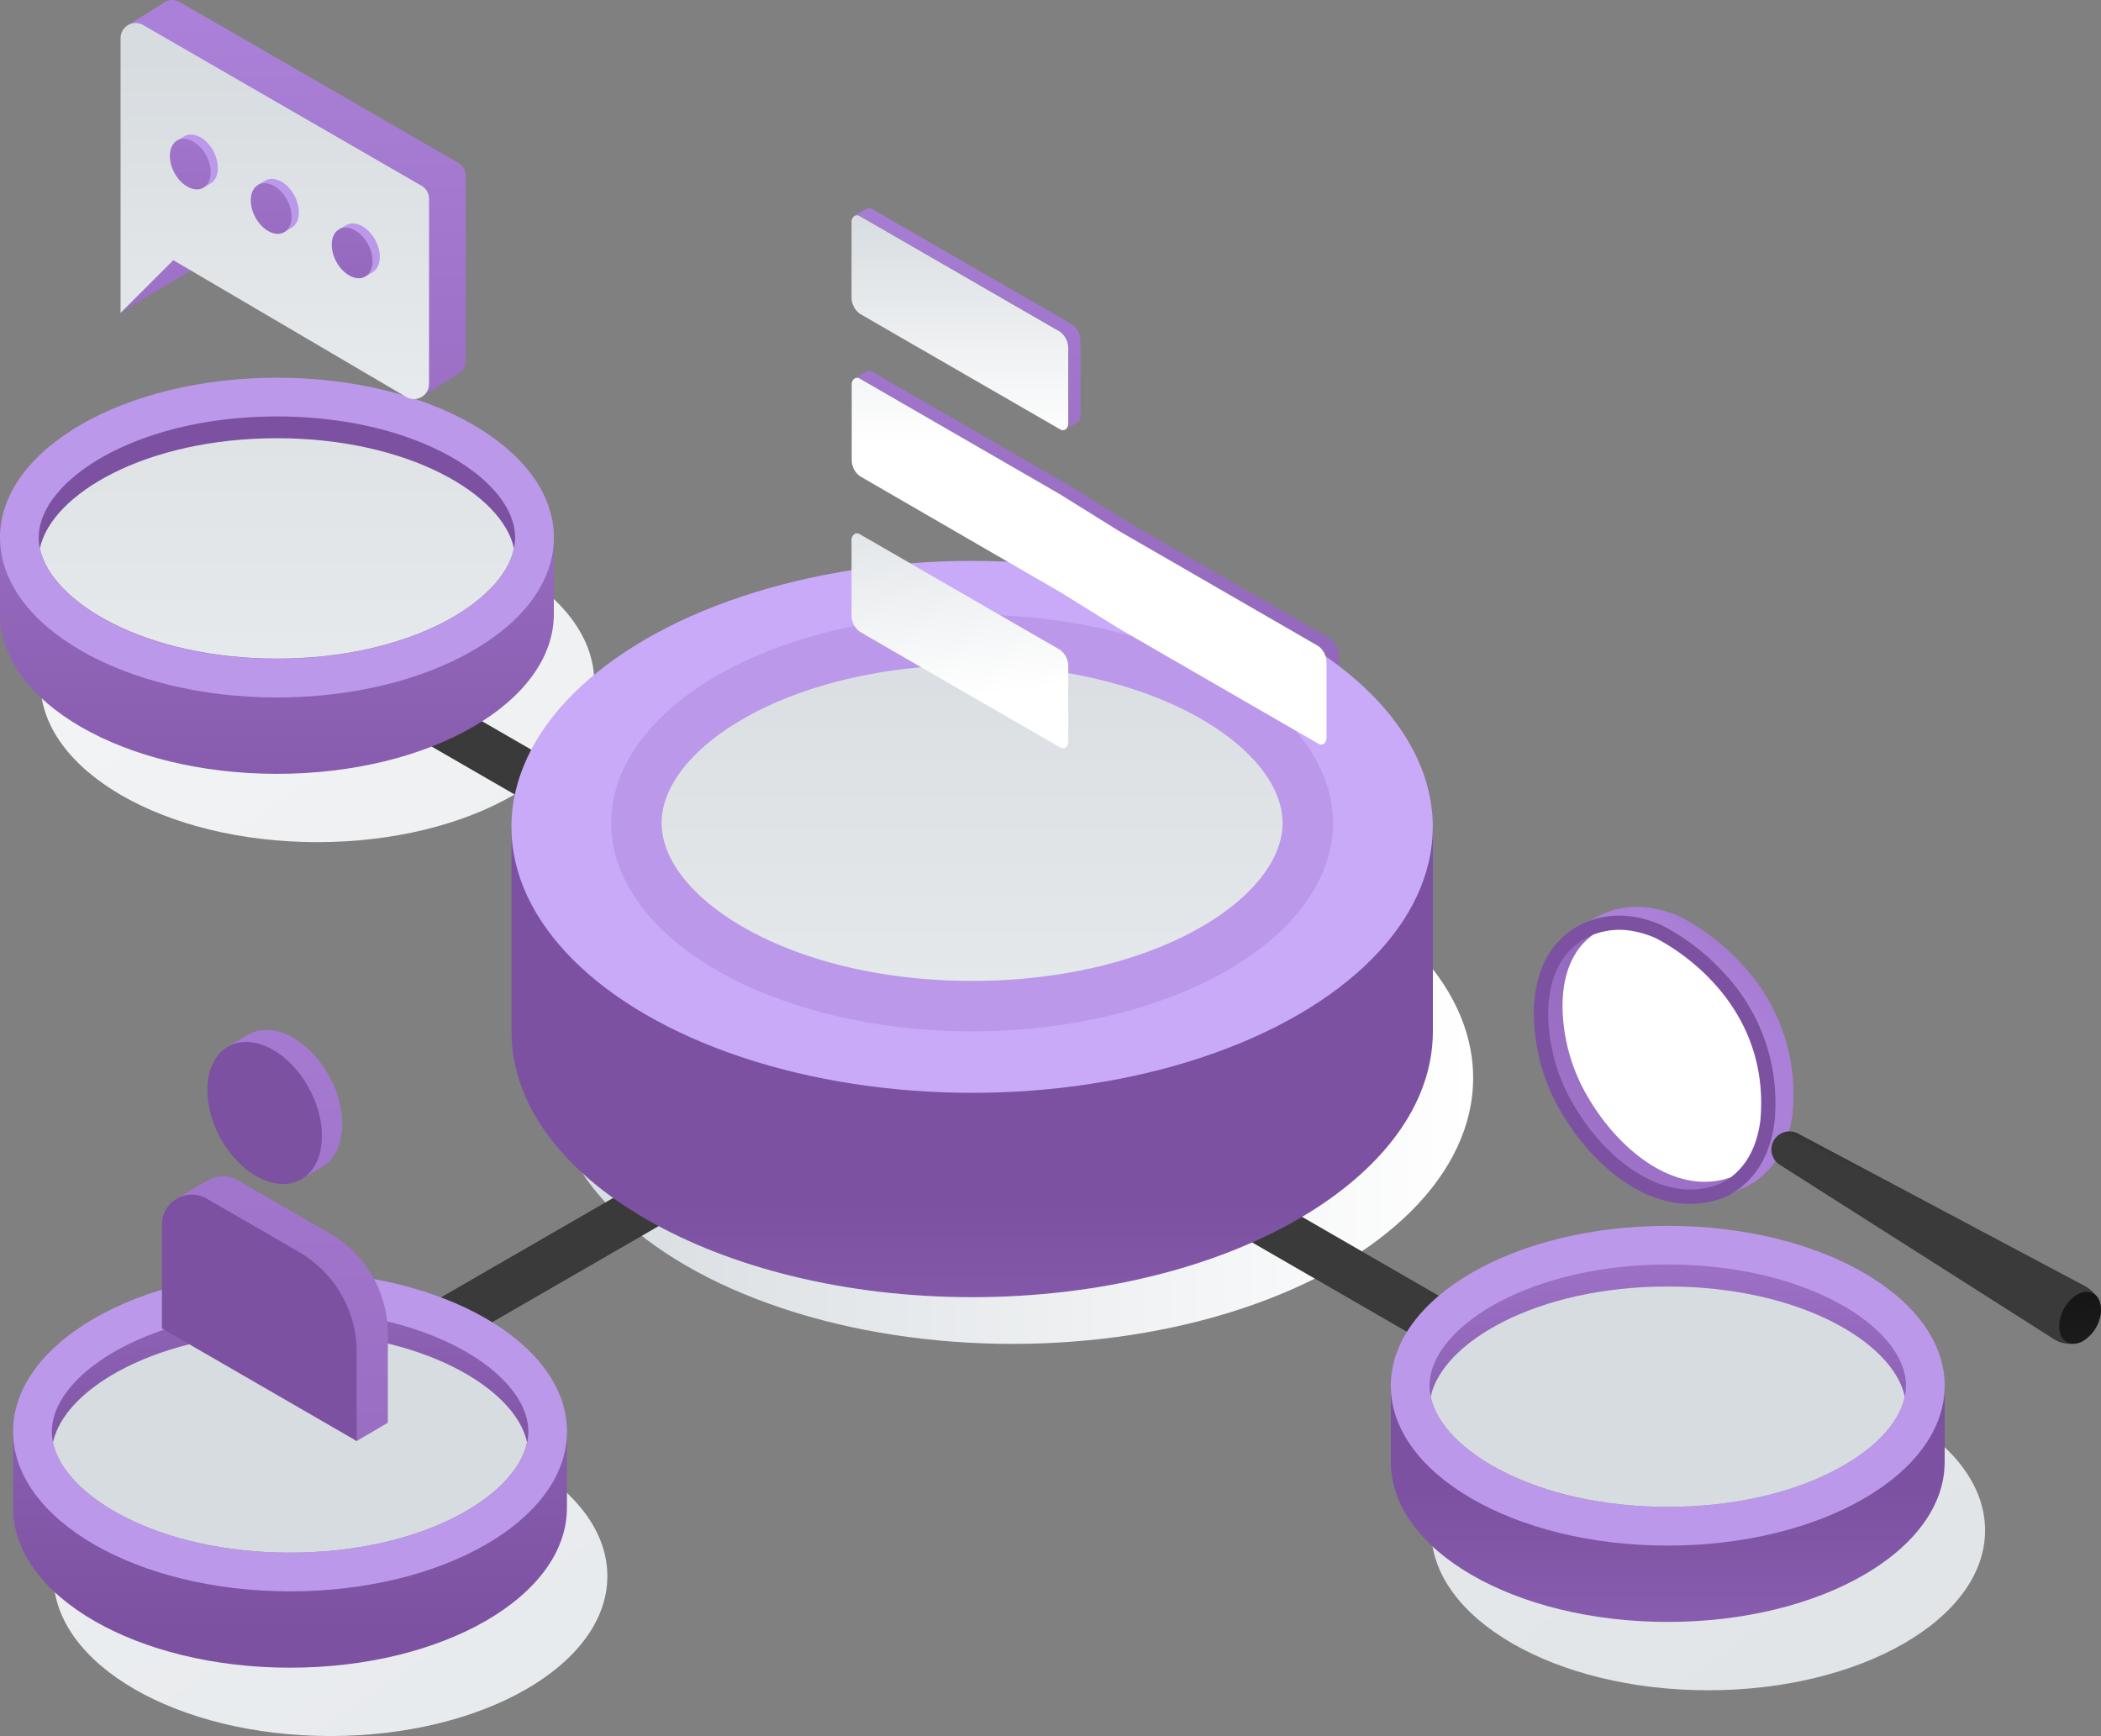 <svg xmlns="http://www.w3.org/2000/svg" xmlns:xlink="http://www.w3.org/1999/xlink" viewBox="0 0 624.36 515.97"><rect x="0" y="0" width="624.36" height="515.97" fill="#808080" stroke="none"/><defs><style>.cls-1{fill:url(#linear-gradient);}.cls-2{fill:url(#linear-gradient-2);}.cls-3{fill:url(#linear-gradient-3);}.cls-4{fill:url(#linear-gradient-4);}.cls-5{fill:url(#linear-gradient-5);}.cls-6{fill:#3a3a3a;}.cls-7{fill:url(#linear-gradient-6);}.cls-8{fill:#bc98ea;}.cls-9{fill:url(#linear-gradient-7);}.cls-10{fill:url(#linear-gradient-8);}.cls-11{fill:url(#linear-gradient-9);}.cls-12{fill:url(#linear-gradient-10);}.cls-13{fill:url(#linear-gradient-11);}.cls-14{fill:url(#linear-gradient-12);}.cls-15{fill:#c8aaf9;}.cls-16{fill:url(#linear-gradient-13);}.cls-17{fill:url(#linear-gradient-14);}.cls-18{fill:url(#linear-gradient-15);}.cls-19{fill:url(#linear-gradient-16);}.cls-20{fill:url(#linear-gradient-17);}.cls-21{fill:url(#linear-gradient-18);}.cls-22{fill:url(#linear-gradient-19);}.cls-23{fill:url(#linear-gradient-20);}.cls-24{fill:url(#linear-gradient-21);}.cls-25{fill:url(#linear-gradient-22);}.cls-26{fill:url(#linear-gradient-24);}.cls-27{fill:url(#linear-gradient-25);}.cls-28{fill:url(#linear-gradient-26);}.cls-29{fill:url(#linear-gradient-27);}.cls-30{fill:url(#linear-gradient-28);}.cls-31{fill:url(#linear-gradient-29);}.cls-32{fill:url(#linear-gradient-30);}.cls-33{fill:url(#linear-gradient-31);}.cls-34{fill:url(#linear-gradient-32);}.cls-35{fill:url(#linear-gradient-33);}.cls-36{fill:url(#linear-gradient-34);}.cls-37{fill:url(#linear-gradient-35);}.cls-38{fill:url(#linear-gradient-36);}.cls-39{fill:url(#linear-gradient-37);}</style><linearGradient id="linear-gradient" x1="448.45" y1="972.07" x2="-305.62" y2="-112.14" gradientUnits="userSpaceOnUse"><stop offset="0" stop-color="#d7dce0"></stop><stop offset="1" stop-color="#fff"></stop></linearGradient><linearGradient id="linear-gradient-2" x1="570.37" y1="887.28" x2="-183.7" y2="-196.93" xlink:href="#linear-gradient"></linearGradient><linearGradient id="linear-gradient-3" x1="163.97" y1="320.38" x2="437.78" y2="320.38" xlink:href="#linear-gradient"></linearGradient><linearGradient id="linear-gradient-4" x1="730.77" y1="775.72" x2="-23.3" y2="-308.49" xlink:href="#linear-gradient"></linearGradient><linearGradient id="linear-gradient-5" x1="325.9" y1="35.01" x2="325.9" y2="351.48" gradientUnits="userSpaceOnUse"><stop offset="0" stop-color="#ab80d8"></stop><stop offset="1" stop-color="#7c51a1"></stop></linearGradient><linearGradient id="linear-gradient-6" x1="86.18" y1="265.16" x2="86.18" y2="485.34" xlink:href="#linear-gradient-5"></linearGradient><linearGradient id="linear-gradient-7" x1="86.18" y1="309.25" x2="86.18" y2="441.04" xlink:href="#linear-gradient-5"></linearGradient><linearGradient id="linear-gradient-8" x1="80.28" y1="468.62" x2="57.88" y2="620.02" xlink:href="#linear-gradient"></linearGradient><linearGradient id="linear-gradient-9" x1="288.88" y1="550.01" x2="288.88" y2="357.1" xlink:href="#linear-gradient-5"></linearGradient><linearGradient id="linear-gradient-10" x1="82.3" y1="61.28" x2="82.3" y2="281.99" xlink:href="#linear-gradient-5"></linearGradient><linearGradient id="linear-gradient-11" x1="82.3" y1="78.43" x2="82.3" y2="120.32" xlink:href="#linear-gradient-5"></linearGradient><linearGradient id="linear-gradient-12" x1="82.3" y1="57.5" x2="82.3" y2="423.43" xlink:href="#linear-gradient"></linearGradient><linearGradient id="linear-gradient-13" x1="288.88" y1="170.75" x2="288.88" y2="525.68" xlink:href="#linear-gradient"></linearGradient><linearGradient id="linear-gradient-14" x1="495.61" y1="600.46" x2="495.61" y2="442.56" xlink:href="#linear-gradient-5"></linearGradient><linearGradient id="linear-gradient-15" x1="495.61" y1="329.21" x2="495.61" y2="468.42" xlink:href="#linear-gradient-5"></linearGradient><linearGradient id="linear-gradient-16" x1="486.22" y1="461.51" x2="459.96" y2="591.28" xlink:href="#linear-gradient"></linearGradient><linearGradient id="linear-gradient-17" x1="83.75" y1="243.91" x2="83.75" y2="716.01" xlink:href="#linear-gradient-5"></linearGradient><linearGradient id="linear-gradient-18" x1="78.66" y1="254.88" x2="78.66" y2="292.32" gradientTransform="translate(164.87 1.89) rotate(28.06)" xlink:href="#linear-gradient-5"></linearGradient><linearGradient id="linear-gradient-19" x1="84.04" y1="243.91" x2="84.04" y2="716.01" xlink:href="#linear-gradient-5"></linearGradient><linearGradient id="linear-gradient-20" x1="77.04" y1="254.88" x2="77.04" y2="292.32" xlink:href="#linear-gradient-5"></linearGradient><linearGradient id="linear-gradient-21" x1="287.5" y1="35.01" x2="287.5" y2="351.48" xlink:href="#linear-gradient-5"></linearGradient><linearGradient id="linear-gradient-22" x1="285.24" y1="62.77" x2="285.24" y2="131.6" xlink:href="#linear-gradient"></linearGradient><linearGradient id="linear-gradient-24" x1="277.97" y1="133.31" x2="287.41" y2="207.45" xlink:href="#linear-gradient"></linearGradient><linearGradient id="linear-gradient-25" x1="323.64" y1="62.77" x2="323.64" y2="131.6" xlink:href="#linear-gradient"></linearGradient><linearGradient id="linear-gradient-26" x1="46.25" y1="34.91" x2="46.25" y2="192.03" xlink:href="#linear-gradient-5"></linearGradient><linearGradient id="linear-gradient-27" x1="88.19" y1="6.06" x2="88.19" y2="317.04" xlink:href="#linear-gradient-5"></linearGradient><linearGradient id="linear-gradient-28" x1="81.67" y1="16.68" x2="81.67" y2="263.72" xlink:href="#linear-gradient"></linearGradient><linearGradient id="linear-gradient-29" x1="56.54" y1="-3.19" x2="56.54" y2="173.46" gradientTransform="translate(29.59 -20.86) rotate(28.06)" xlink:href="#linear-gradient-5"></linearGradient><linearGradient id="linear-gradient-30" x1="80.59" y1="-3.19" x2="80.59" y2="173.46" gradientTransform="translate(38.63 -30.63) rotate(28.06)" xlink:href="#linear-gradient-5"></linearGradient><linearGradient id="linear-gradient-31" x1="104.65" y1="-3.19" x2="104.65" y2="173.46" gradientTransform="translate(47.67 -40.4) rotate(28.06)" xlink:href="#linear-gradient-5"></linearGradient><linearGradient id="linear-gradient-32" x1="423.32" y1="383.4" x2="461.02" y2="345.7" xlink:href="#linear-gradient-5"></linearGradient><linearGradient id="linear-gradient-33" x1="429.82" y1="376.9" x2="570.88" y2="235.85" xlink:href="#linear-gradient-5"></linearGradient><linearGradient id="linear-gradient-34" x1="532.56" y1="239.03" x2="521.24" y2="260.88" xlink:href="#linear-gradient"></linearGradient><linearGradient id="linear-gradient-35" x1="514.49" y1="294.76" x2="568.8" y2="240.45" xlink:href="#linear-gradient-5"></linearGradient><linearGradient id="linear-gradient-36" x1="587.89" y1="339.06" x2="578.1" y2="360.05" gradientUnits="userSpaceOnUse"><stop offset="0.01"></stop><stop offset="1" stop-color="#3a3a3a"></stop></linearGradient><linearGradient id="linear-gradient-37" x1="610.73" y1="329" x2="628.08" y2="476.18" xlink:href="#linear-gradient-36"></linearGradient></defs><g id="Layer_2" data-name="Layer 2"><g id="Layer_3" data-name="Layer 3"><ellipse class="cls-1" cx="98.19" cy="468.46" rx="82.3" ry="47.52"></ellipse><ellipse class="cls-2" cx="94.3" cy="202.78" rx="82.3" ry="47.52"></ellipse><ellipse class="cls-3" cx="300.88" cy="320.38" rx="136.9" ry="79.05"></ellipse><ellipse class="cls-4" cx="507.61" cy="454.86" rx="82.3" ry="47.52"></ellipse><path class="cls-5" d="M395.34,189.89,336,155.63l-17.45-10.88L259.21,110.5a1.61,1.61,0,0,0-1.65-.12l-3.6,2.06a1.62,1.62,0,0,1,1.6.15l59.37,34.28a3.9,3.9,0,0,1,.85.7l-2.91,3,4.56,5.19V174a2.28,2.28,0,0,1-.85,2l3.6-2.09a2.22,2.22,0,0,0,.87-2v-12l6.72,7.66,6.15-8.88L391.72,192a6,6,0,0,1,2.5,4.79V219.1a2.27,2.27,0,0,1-.85,2L397,219a2.22,2.22,0,0,0,.87-2V194.67A6,6,0,0,0,395.34,189.89Z"></path><path class="cls-6" d="M494.28,438.73a7,7,0,0,1-3.5-.94l-157-90.64a7,7,0,0,1,7-12.13l157,90.65a7,7,0,0,1-3.5,13.06Z"></path><path class="cls-6" d="M72.82,434.3a7,7,0,0,1-3.5-13.06l157-90.65a7,7,0,0,1,7,12.13l-157,90.65A7.06,7.06,0,0,1,72.82,434.3Z"></path><path class="cls-7" d="M158.51,425.46H3.89v22.69c0,26.24,36.84,47.52,82.29,47.52s82.3-21.28,82.3-47.52V425.46Z"></path><ellipse class="cls-8" cx="86.19" cy="425.46" rx="82.3" ry="47.52"></ellipse><path class="cls-9" d="M157,425.46a15.84,15.84,0,0,1-.34,3.26c-3.4,16.1-31.38,32.75-70.45,32.75s-67-16.65-70.44-32.75a15.84,15.84,0,0,1-.34-3.26c0-17,29.07-36,70.78-36S157,408.42,157,425.46Z"></path><path class="cls-10" d="M156.63,428.72c-3.4,16.1-31.38,32.75-70.45,32.75s-67-16.65-70.44-32.75C19.14,412.61,47.12,396,86.18,396S153.23,412.61,156.63,428.72Z"></path><path class="cls-11" d="M376.4,245.76c-23.73-11.41-54.23-18.27-87.52-18.27s-63.8,6.86-87.53,18.27H152v60.78c0,43.66,61.3,79,136.91,79s136.9-35.39,136.9-79V245.76Z"></path><path class="cls-6" d="M268.89,302a6.93,6.93,0,0,1-3.49-.94l-157-90.64a7,7,0,1,1,7-12.13l157,90.65A7,7,0,0,1,268.89,302Z"></path><path class="cls-12" d="M154.62,159.78H0v22.69C0,208.72,36.84,230,82.3,230s82.29-21.27,82.29-47.52V159.78Z"></path><ellipse class="cls-8" cx="82.3" cy="159.78" rx="82.3" ry="47.52"></ellipse><path class="cls-13" d="M153.08,159.78a15.84,15.84,0,0,1-.34,3.26c-3.4,16.1-31.38,32.75-70.44,32.75s-67-16.65-70.45-32.75a15.84,15.84,0,0,1-.34-3.26c0-17,29.07-36,70.79-36S153.08,142.75,153.08,159.78Z"></path><path class="cls-14" d="M152.74,163c-3.4,16.1-31.38,32.75-70.44,32.75s-67-16.65-70.45-32.75c3.4-16.11,31.38-32.75,70.45-32.75S149.34,146.93,152.74,163Z"></path><ellipse class="cls-15" cx="288.88" cy="245.76" rx="136.9" ry="79.05"></ellipse><ellipse class="cls-8" cx="288.88" cy="244.61" rx="107.26" ry="61.93"></ellipse><path class="cls-16" d="M381.14,244.6a20.61,20.61,0,0,1-.45,4.25c-4.42,21-40.89,42.69-91.81,42.69s-87.39-21.7-91.81-42.69a20.61,20.61,0,0,1-.45-4.25c0-22.2,37.89-46.93,92.26-46.93S381.14,222.4,381.14,244.6Z"></path><path class="cls-17" d="M567.93,411.86H413.32v22.69c0,26.24,36.84,47.52,82.29,47.52s82.29-21.28,82.29-47.52V411.86Z"></path><ellipse class="cls-8" cx="495.61" cy="411.86" rx="82.3" ry="47.52"></ellipse><path class="cls-18" d="M566.4,411.85a15.88,15.88,0,0,1-.35,3.27c-3.39,16.1-31.37,32.75-70.44,32.75s-67.05-16.65-70.44-32.75a15.88,15.88,0,0,1-.35-3.27c0-17,29.07-36,70.79-36S566.4,394.82,566.4,411.85Z"></path><path class="cls-19" d="M566.05,415.12c-3.39,16.1-31.37,32.75-70.44,32.75s-67.05-16.65-70.44-32.75c3.39-16.11,31.37-32.75,70.44-32.75S562.66,399,566.05,415.12Z"></path><path class="cls-20" d="M100.83,327.41c-3-11.65-12.59-21.19-21.51-21.29a10.69,10.69,0,0,0-6,1.65h0L67.86,311l-1.35,6.69a29.31,29.31,0,0,0-.57,8.63c.5,3.84,5.82,12.36,5.82,12.36l5,3.07a22,22,0,0,0,10,6.14L90.29,350,95.53,347h0C100.78,344,103.1,336.36,100.83,327.41Z"></path><ellipse class="cls-21" cx="78.66" cy="330.78" rx="15.1" ry="22.52" transform="translate(-146.37 75.9) rotate(-28.06)"></ellipse><path class="cls-22" d="M98,366.61,70.69,350.8a8.79,8.79,0,0,0-8.68-.11h0l-.06,0-.35.2-8.73,5.14,3.64,11.55.88.27v21.5L106,428.3l9.26-5.45V396.43A34.44,34.44,0,0,0,98,366.61Z"></path><path class="cls-23" d="M106,428.3,48.12,394.84V363.93a8.87,8.87,0,0,1,13.31-7.68l27.32,15.81A34.44,34.44,0,0,1,106,401.88Z"></path><path class="cls-24" d="M257.56,62,254,64.1a1.62,1.62,0,0,1,1.6.14l59.37,34.28a6,6,0,0,1,2.5,4.79v22.32a2.26,2.26,0,0,1-.85,2l3.6-2.09a2.22,2.22,0,0,0,.87-2V101.19a6,6,0,0,0-2.5-4.78L259.21,62.15A1.66,1.66,0,0,0,257.56,62Z"></path><path class="cls-25" d="M254,64.15l0,0a1.57,1.57,0,0,1,1.61.15l59.34,34.27a6,6,0,0,1,2.5,4.79v22.32a2.28,2.28,0,0,1-.85,2l0,0a1.58,1.58,0,0,1-1.65-.12l-6.93-4h0L267.4,100.12l-11.84-6.85a6,6,0,0,1-2.5-4.79V66.16A2.11,2.11,0,0,1,254,64.15Z"></path><path class="cls-24" d="M257.56,156.56l-3.6,2.07a1.62,1.62,0,0,1,1.6.14l59.37,34.28a6,6,0,0,1,2.5,4.79v22.32a2.26,2.26,0,0,1-.85,2l3.6-2.09a2.22,2.22,0,0,0,.87-2V195.72a6,6,0,0,0-2.5-4.78l-59.34-34.26A1.66,1.66,0,0,0,257.56,156.56Z"></path><path class="cls-26" d="M254,158.68l0,0a1.57,1.57,0,0,1,1.61.15l59.34,34.27a6,6,0,0,1,2.5,4.79v22.32a2.28,2.28,0,0,1-.85,2l0,0a1.58,1.58,0,0,1-1.65-.12l-6.93-4h0L267.4,194.65l-11.84-6.85a6,6,0,0,1-2.5-4.79V160.69A2.11,2.11,0,0,1,254,158.68Z"></path><path class="cls-27" d="M391.72,192l-59.34-34.27h0v0l-17.42-10.85v0l-59.34-34.28a1.59,1.59,0,0,0-1.61-.14l0,0a2.13,2.13,0,0,0-.9,2v22.32a6,6,0,0,0,2.5,4.79l11.84,6.85L308,171.9l6.93,4,17.45,10.83,11.84,6.85L384.77,217l6.92,4a1.6,1.6,0,0,0,1.66.12l0,0a2.28,2.28,0,0,0,.85-2V196.81A6,6,0,0,0,391.72,192Z"></path><path class="cls-28" d="M35.83,93,56.68,80.37,51.1,70.26S37.26,79.22,35.83,93Z"></path><path class="cls-29" d="M136.12,48.36,53.42.61a4.46,4.46,0,0,0-5.22.53L38,7.49l8.67,10.89V58.73A4.5,4.5,0,0,0,48.9,62.6l61.87,36.28,15,18.78,10.38-6.54a4.43,4.43,0,0,0,2.26-3.89v-55A4.47,4.47,0,0,0,136.12,48.36Z"></path><path class="cls-30" d="M125.26,55.21,42.56,7.45a4.49,4.49,0,0,0-6.73,3.89V93L51.5,77.33,120.75,118a4.49,4.49,0,0,0,6.75-3.87v-55A4.47,4.47,0,0,0,125.26,55.21Z"></path><path class="cls-8" d="M64.44,47.56C63.39,43.41,60,40,56.77,40a3.73,3.73,0,0,0-2.12.59h0l-2,1.15L52.2,44.1a10.57,10.57,0,0,0-.2,3.08c.18,1.37,2.07,4.41,2.07,4.41l1.8,1.09a7.75,7.75,0,0,0,3.57,2.19l1.24.76,1.87-1.09h0C64.42,53.47,65.25,50.76,64.44,47.56Z"></path><ellipse class="cls-31" cx="56.54" cy="48.77" rx="5.38" ry="8.03" transform="translate(-16.29 32.33) rotate(-28.06)"></ellipse><path class="cls-8" d="M88.5,60.76c-1-4.15-4.49-7.55-7.67-7.59a3.77,3.77,0,0,0-2.13.59h0l-2,1.16-.48,2.38a10.57,10.57,0,0,0-.2,3.08c.18,1.37,2.07,4.41,2.07,4.41l1.79,1.09a7.82,7.82,0,0,0,3.58,2.19l1.24.76,1.87-1.09h0C88.48,66.67,89.31,64,88.5,60.76Z"></path><ellipse class="cls-32" cx="80.59" cy="61.97" rx="5.38" ry="8.03" transform="translate(-19.68 45.2) rotate(-28.06)"></ellipse><path class="cls-8" d="M112.56,74c-1.06-4.15-4.49-7.55-7.67-7.59a3.77,3.77,0,0,0-2.13.59h0l-2,1.16-.48,2.38a10.19,10.19,0,0,0-.2,3.08C100.3,75,102.19,78,102.19,78L104,79.08a7.77,7.77,0,0,0,3.58,2.19l1.24.76,1.87-1.09h0C112.54,79.87,113.37,77.16,112.56,74Z"></path><ellipse class="cls-33" cx="104.65" cy="75.17" rx="5.38" ry="8.03" transform="translate(-23.06 58.07) rotate(-28.06)"></ellipse><path class="cls-34" d="M502.35,357.82a27.37,27.37,0,0,0,10.22-2l.09,0,.22-.1c8-3.74,13.13-11.61,14.48-22.17v-.16a56.38,56.38,0,0,0-15.57-44.76,65.84,65.84,0,0,0-18.29-13.78l-.1-.05a33.78,33.78,0,0,0-7.7-2.29,27,27,0,0,0-4.49-.38A25.31,25.31,0,0,0,469,275.2a23.27,23.27,0,0,0-7.17,6.14c-4.92,6.34-6.83,15-5.69,25.68a58,58,0,0,0,8,23.87c7.68,13,21.73,26.93,38.16,26.93Z"></path><path class="cls-35" d="M460.38,306.57a54,54,0,0,0,7.45,22.14c9.92,16.83,27.32,29.56,43.14,23.18l.08,0a18.44,18.44,0,0,0,3.24-1.92c4.91-3.61,7.9-9.53,8.84-16.94,3.4-38.18-31.41-54.3-31.41-54.3a29.7,29.7,0,0,0-6.72-2,21.7,21.7,0,0,0-11.57,1.13,20.24,20.24,0,0,0-2.36,1.1,19.13,19.13,0,0,0-5.87,5C460.29,290.29,459.56,298.85,460.38,306.57Z"></path><path class="cls-36" d="M464.64,304.26a54,54,0,0,0,7.44,22.14c9.73,16.5,26.63,29.06,42.21,23.53,4.91-3.61,7.9-9.53,8.84-16.94,3.4-38.18-31.41-54.3-31.41-54.3a29.7,29.7,0,0,0-6.72-2,21.7,21.7,0,0,0-11.57,1.13,18.87,18.87,0,0,0-4,3.82C464.54,288,463.81,296.55,464.64,304.26Z"></path><path class="cls-37" d="M471.13,274.16a25.49,25.49,0,0,1,10.09-2.05,27,27,0,0,1,4.49.38,33.09,33.09,0,0,1,7.69,2.3l.11,0a65.84,65.84,0,0,1,18.29,13.78,56.37,56.37,0,0,1,15.57,44.76v.16c-1.26,9.8-5.77,17.28-12.8,21.29l2.73-1.39.58-.22.1,0,.21-.1a22.9,22.9,0,0,0,2.44-1.33l.08,0h0c6.55-4.11,10.76-11.38,12-20.78v-.16A56.44,56.44,0,0,0,517.1,286a65.92,65.92,0,0,0-18.29-13.78l-.1,0a34.32,34.32,0,0,0-7.7-2.3,27,27,0,0,0-4.49-.38,25.56,25.56,0,0,0-9.18,1.69h0a23.19,23.19,0,0,0-3,1.39l-.58.33Z"></path><path class="cls-38" d="M624.34,389.83a10.24,10.24,0,0,1-.3,1.8,11.39,11.39,0,0,1-5.27,7.08l0,0a9.41,9.41,0,0,1-2.92.67,0,0,0,0,1,0,0,9,9,0,0,1-4.87-1l-.62-.37-81.47-51.82a5.38,5.38,0,0,1,5.41-9.29l85.26,45.33a9,9,0,0,1,4.84,7.62Z"></path><path class="cls-39" d="M624.34,389.83a10.24,10.24,0,0,1-.3,1.8,11.39,11.39,0,0,1-5.27,7.08l0,0a5.76,5.76,0,0,1-2.58.69,2,2,0,0,1-.34,0,0,0,0,0,1,0,0c-3-.19-4.64-3.53-3.59-7.64,1.08-4.28,4.61-7.77,7.88-7.81a3.88,3.88,0,0,1,2.38.74C623.79,385.67,624.5,387.55,624.34,389.83Z"></path></g></g></svg>